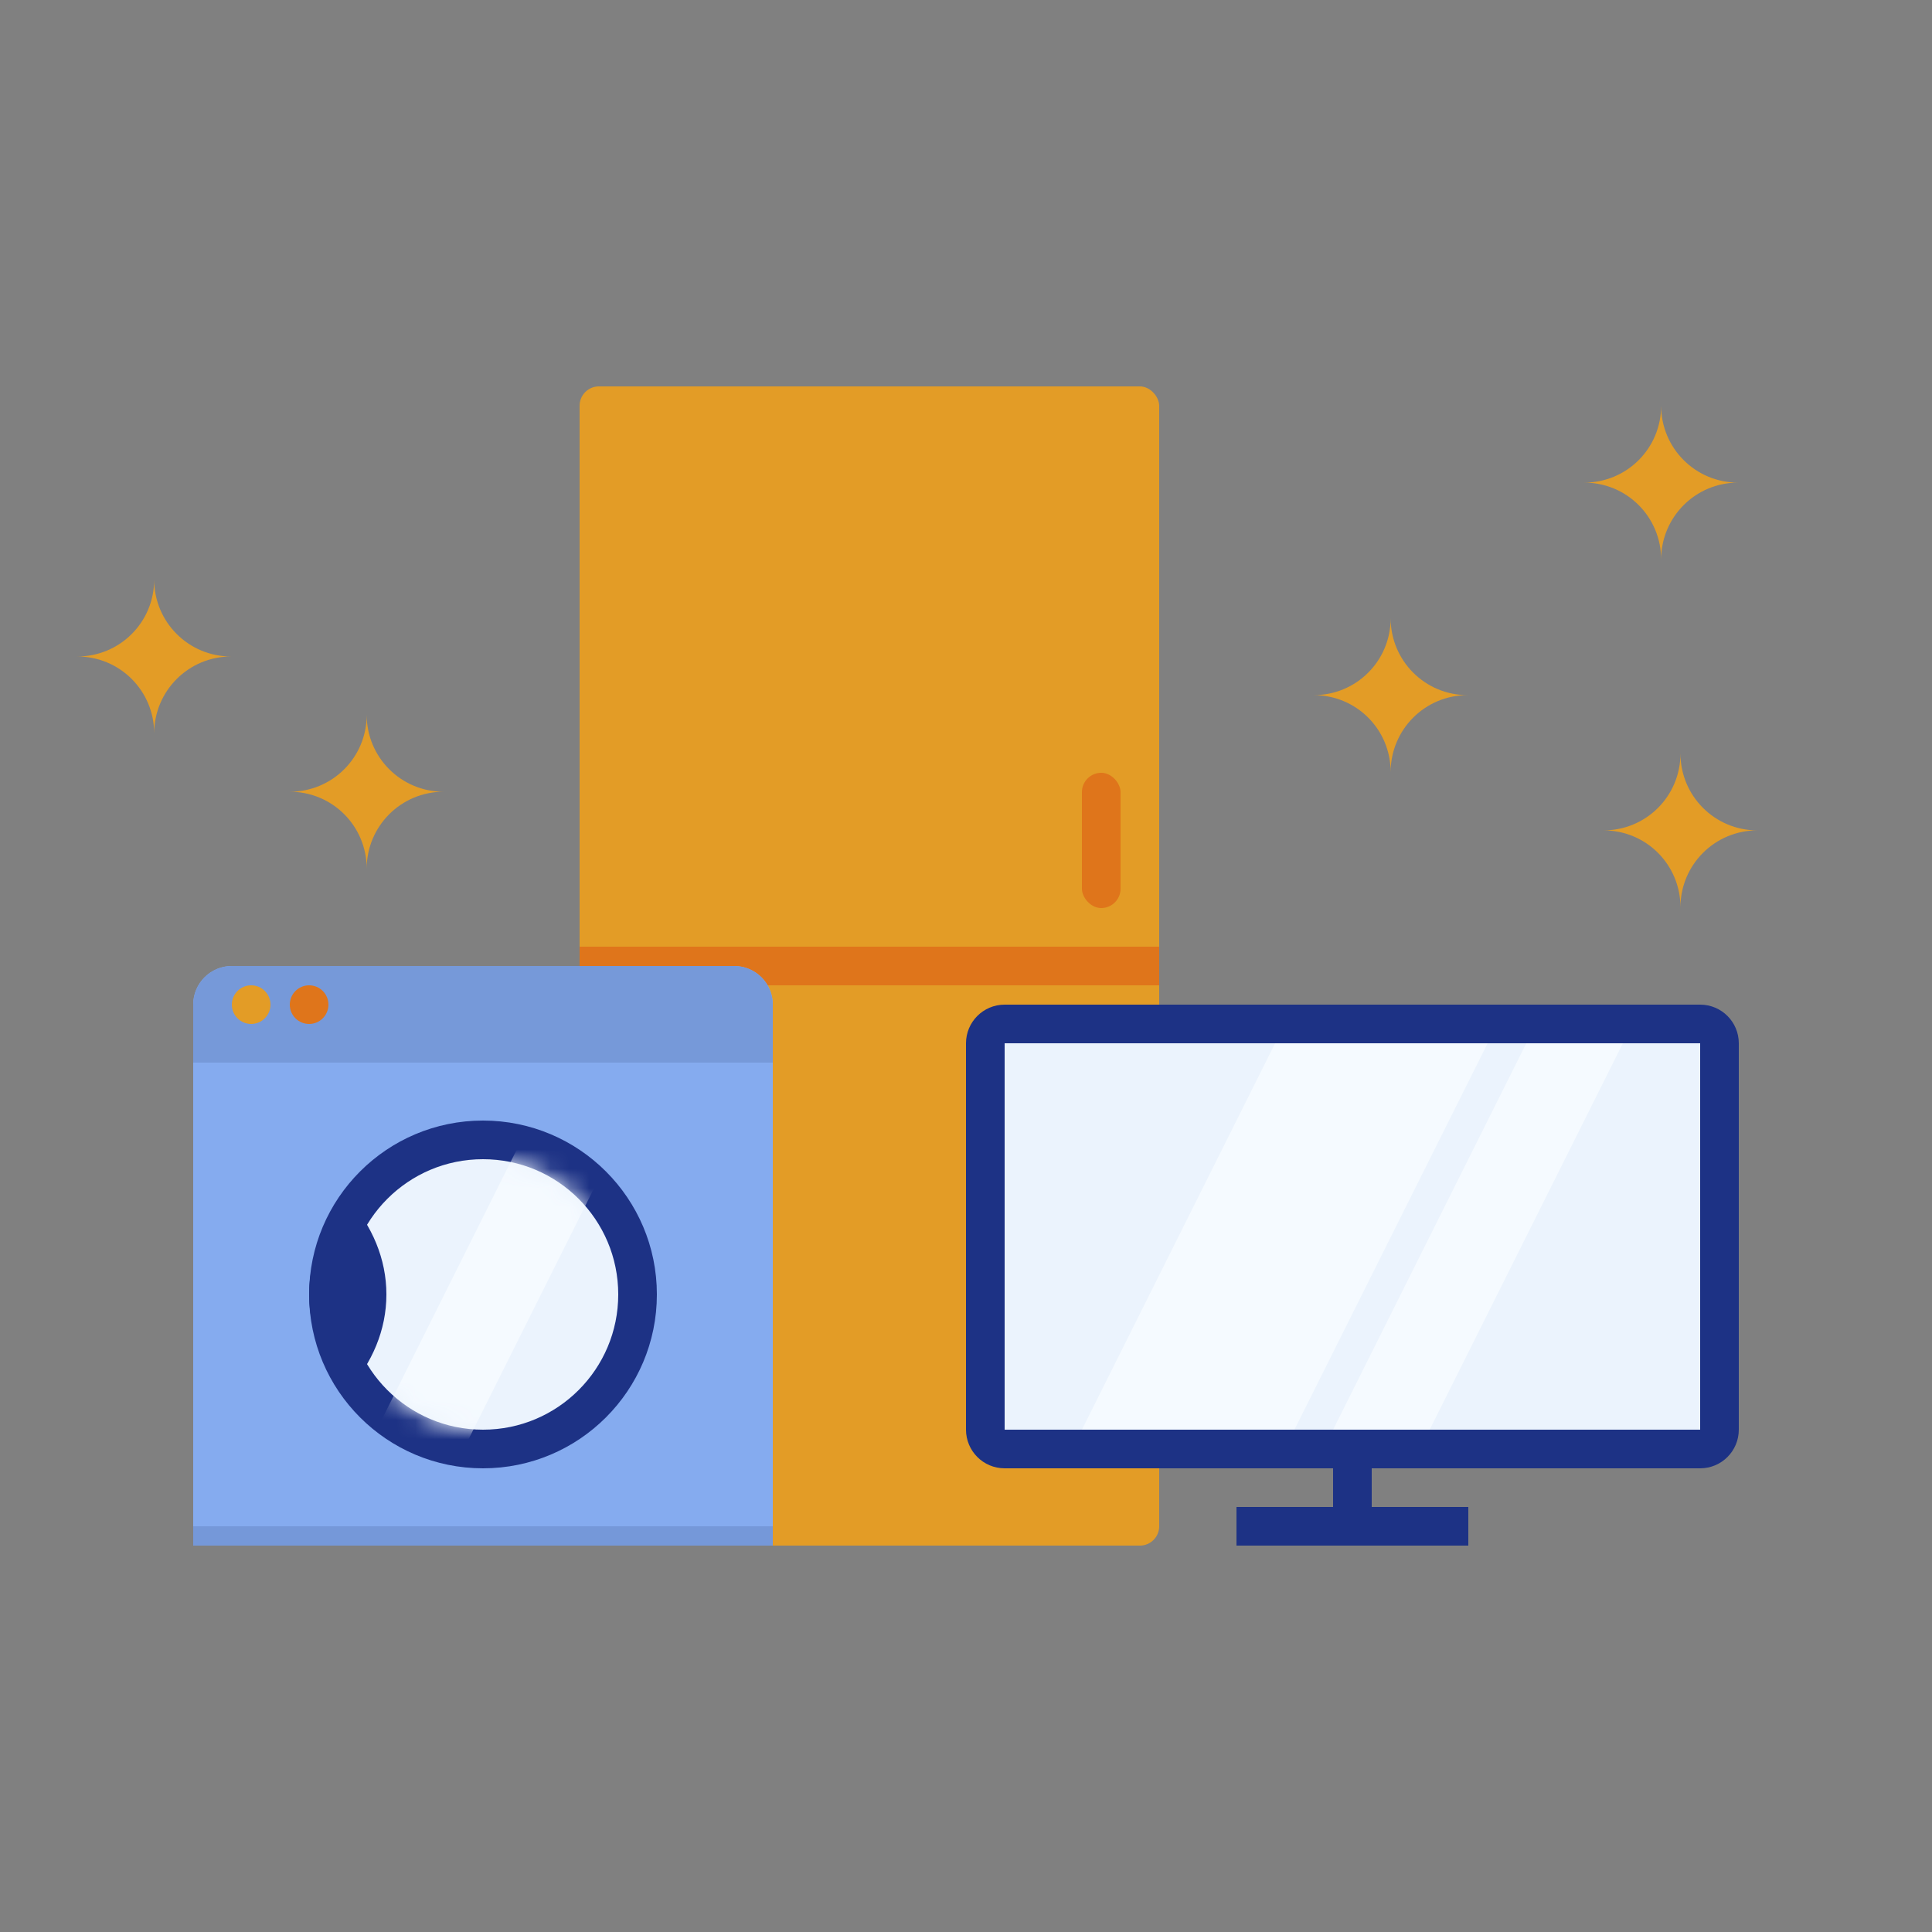<?xml version="1.0" encoding="UTF-8"?> <svg xmlns="http://www.w3.org/2000/svg" width="100" height="100" viewBox="0 0 100 100" fill="none"><rect x="0" y="0" width="100" height="100" fill="#808080" stroke="none"/> <rect x="30" y="20" width="30" height="30" rx="1" fill="#E39C26"></rect> <rect x="30" y="50" width="30" height="30" rx="1" fill="#E39C26"></rect> <rect x="30" y="49" width="30" height="2" fill="#DF751B"></rect> <path d="M10 52C10 50.895 10.895 50 12 50H38C39.105 50 40 50.895 40 52V80H10V52Z" fill="#85ABEF"></path> <rect x="10" y="79" width="30" height="1" fill="#7598D9"></rect> <path d="M51 54C51 53.448 51.448 53 52 53H88C88.552 53 89 53.448 89 54V74C89 74.552 88.552 75 88 75H52C51.448 75 51 74.552 51 74V54Z" fill="#EBF3FD" stroke="#1D3285" stroke-width="2"></path> <path d="M69 80H71V76H69V80Z" fill="#1D3285"></path> <path d="M76 80L76 78L64 78L64 80L76 80Z" fill="#1D3285"></path> <rect x="56" y="40" width="2" height="7" rx="1" fill="#DF751B"></rect> <path d="M10 52C10 50.895 10.895 50 12 50H38C39.105 50 40 50.895 40 52V55H10V52Z" fill="#7699D9"></path> <path d="M66 54H77L67 74H56L66 54Z" fill="#F5FAFF"></path> <path d="M79 54H84L74 74H69L79 54Z" fill="#F5FAFF"></path> <circle cx="25" cy="67" r="8" fill="#EBF3FD" stroke="#1D3285" stroke-width="2"></circle> <path fill-rule="evenodd" clip-rule="evenodd" d="M18 71.977C19.264 70.551 20 68.84 20 67C20 65.16 19.264 63.449 18 62.023C16.736 63.449 16 65.16 16 67C16 68.84 16.736 70.551 18 71.977Z" fill="#1D3285"></path> <mask id="mask0_195_292" style="mask-type:alpha" maskUnits="userSpaceOnUse" x="18" y="60" width="14" height="14"> <circle cx="25" cy="67" r="7" fill="#EBF3FD"></circle> </mask> <g mask="url(#mask0_195_292)"> <path d="M28 57H33L23 77H18L28 57Z" fill="#F5FAFF"></path> </g> <circle cx="16" cy="52" r="1" fill="#DF751B"></circle> <circle cx="13" cy="52" r="1" fill="#E39C26"></circle> <path d="M83 42.98C85.21 42.98 86.98 44.76 86.98 46.96C86.98 44.76 88.76 42.98 90.96 42.98C88.76 42.98 86.98 41.2 86.98 39C86.98 41.21 85.2 42.98 83 42.98Z" fill="#E39C26"></path> <path d="M15 40.98C17.21 40.98 18.98 42.76 18.98 44.96C18.98 42.76 20.76 40.98 22.96 40.98C20.76 40.98 18.98 39.2 18.98 37C18.98 39.21 17.2 40.98 15 40.98Z" fill="#E39C26"></path> <path d="M68 35.98C70.21 35.98 71.98 37.76 71.98 39.96C71.98 37.76 73.76 35.98 75.96 35.98C73.76 35.98 71.98 34.2 71.98 32C71.98 34.21 70.2 35.98 68 35.98Z" fill="#E39C26"></path> <path d="M4 33.98C6.21 33.98 7.98 35.76 7.98 37.96C7.98 35.76 9.76 33.98 11.96 33.98C9.76 33.98 7.98 32.2 7.98 30C7.98 32.21 6.2 33.98 4 33.98Z" fill="#E39C26"></path> <path d="M82 24.98C84.21 24.98 85.98 26.76 85.98 28.96C85.98 26.76 87.76 24.98 89.96 24.98C87.76 24.98 85.98 23.2 85.98 21C85.98 23.21 84.2 24.98 82 24.98Z" fill="#E39C26"></path> </svg> 